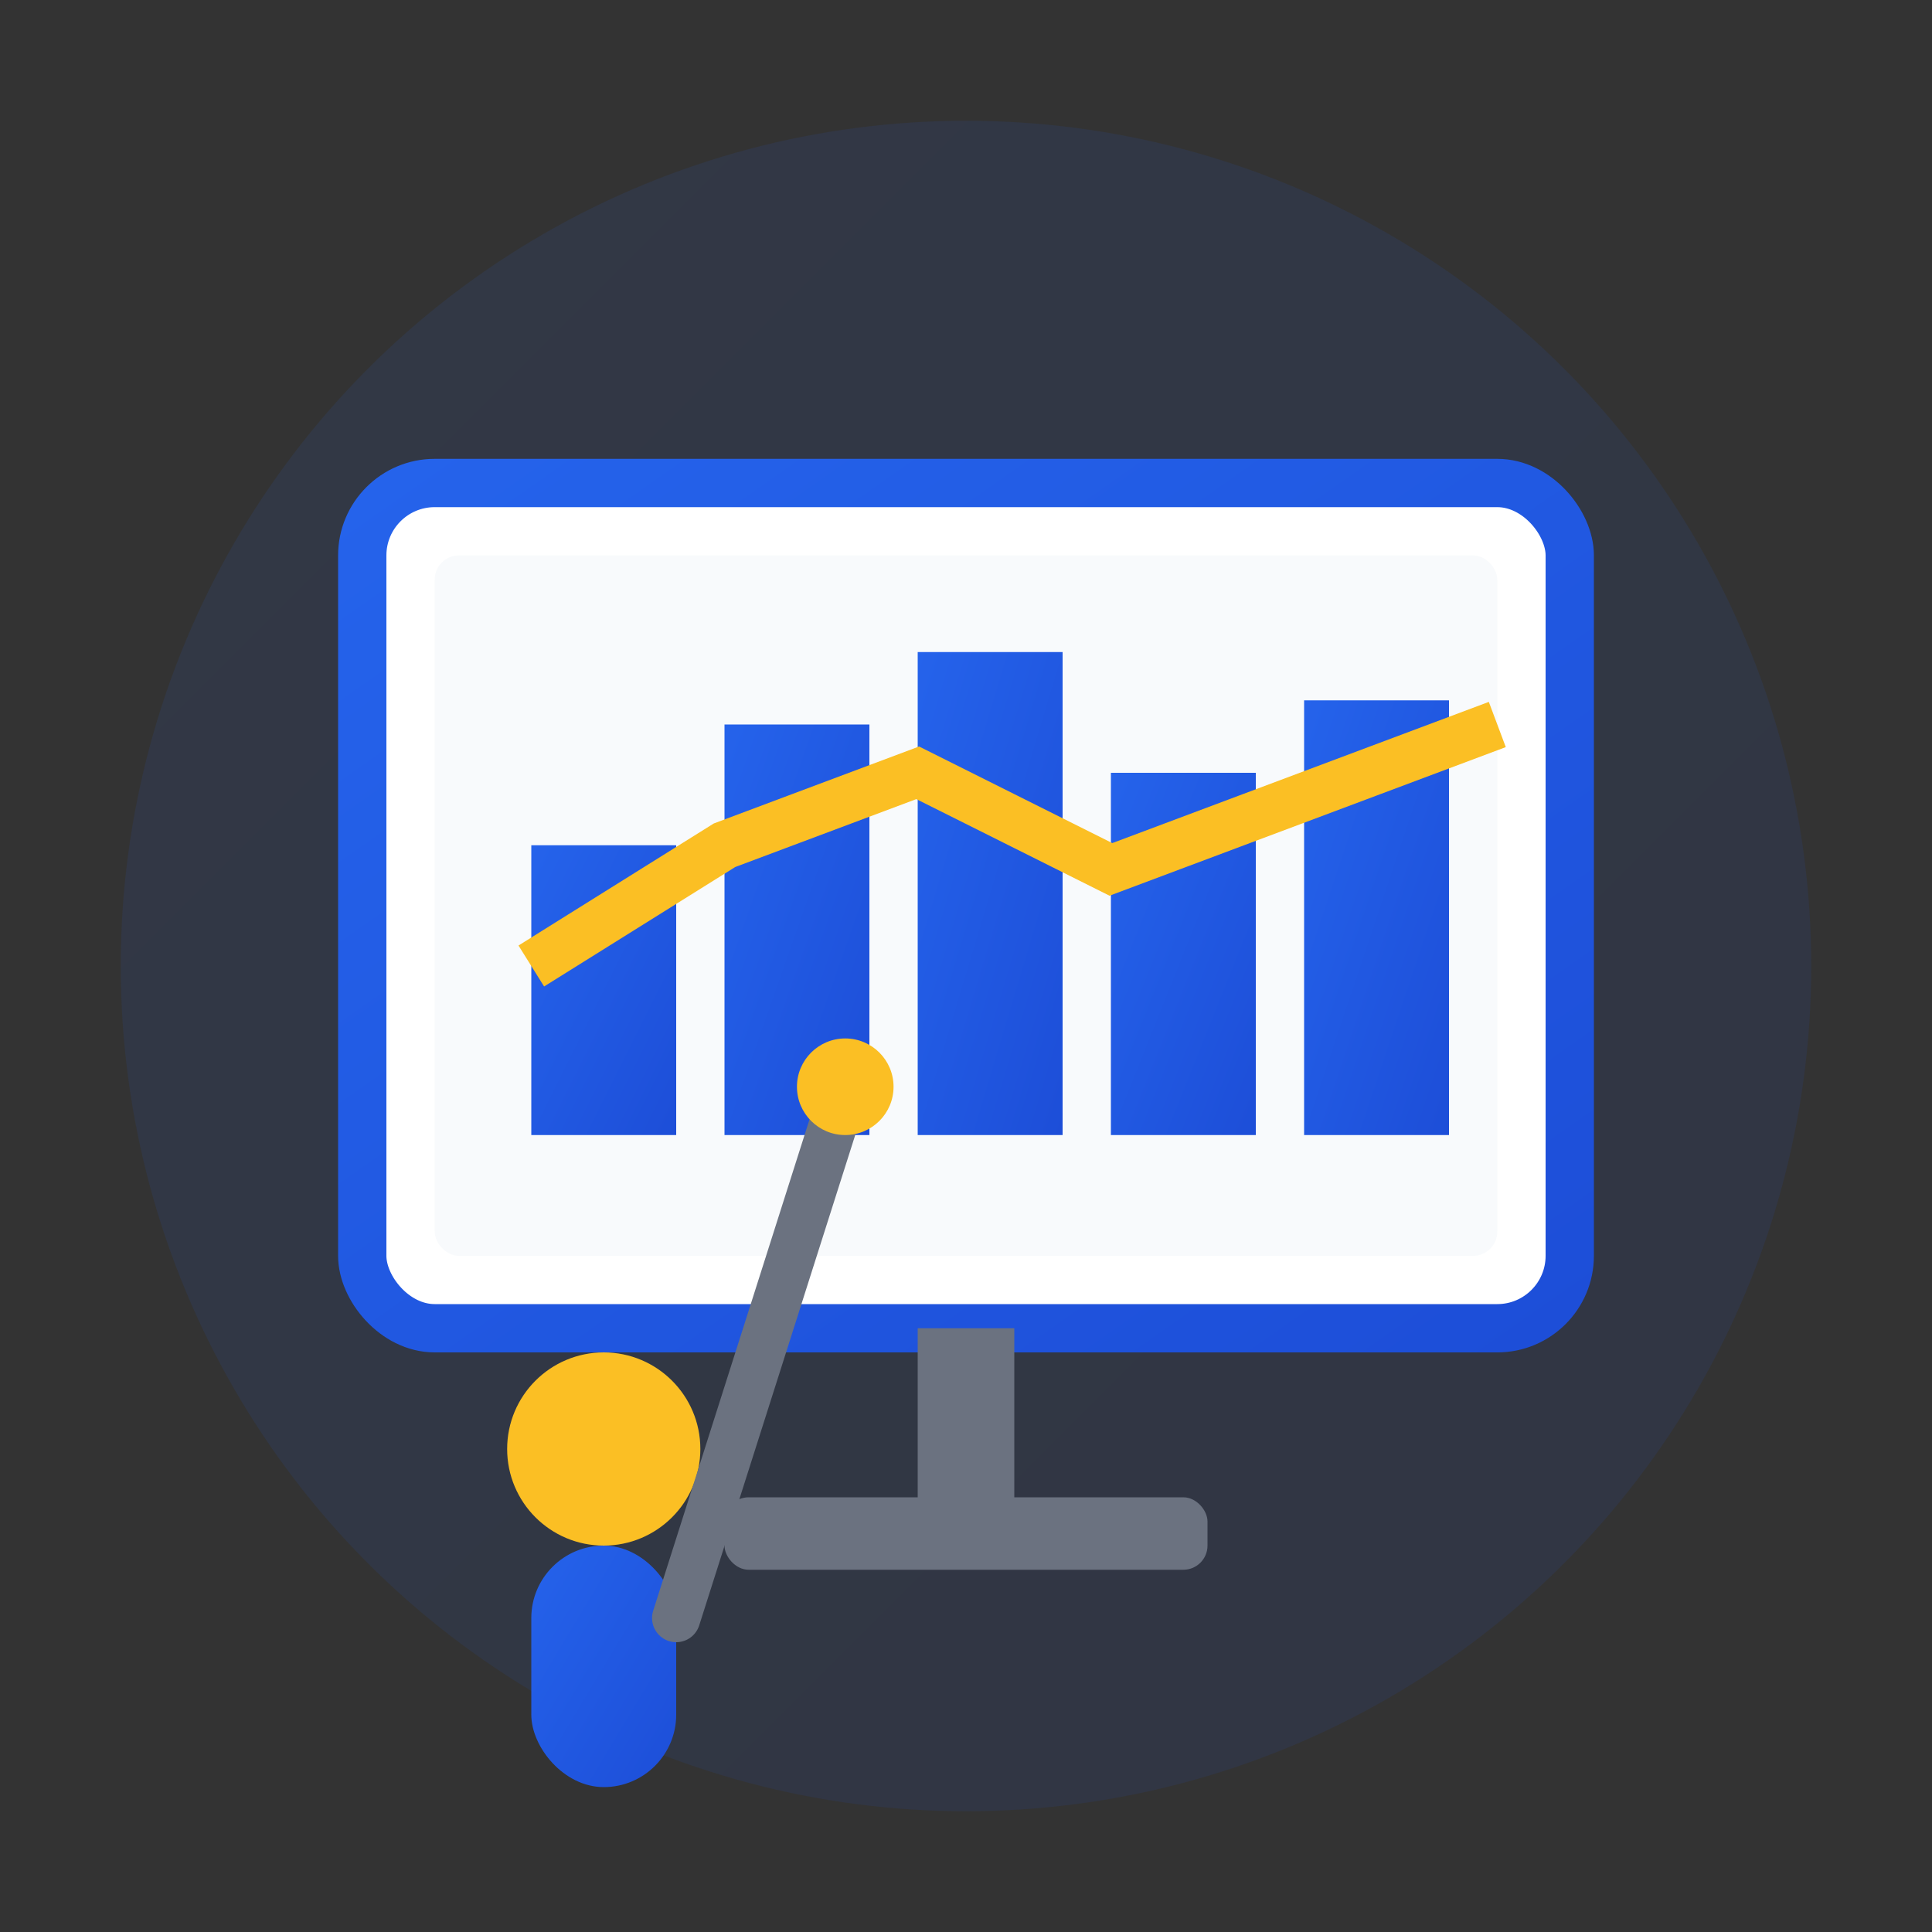 <svg width="80" height="80" viewBox="0 0 80 80" fill="none" xmlns="http://www.w3.org/2000/svg">
  <rect x="0" y="0" width="80" height="80" fill="#333333" stroke="none"/>
  <defs>
    <linearGradient id="serviceGradient2" x1="0%" y1="0%" x2="100%" y2="100%">
      <stop offset="0%" style="stop-color:#2563eb"/>
      <stop offset="100%" style="stop-color:#1d4ed8"/>
    </linearGradient>
  </defs>
  
  <!-- Background circle -->
  <circle cx="40" cy="40" r="35" fill="url(#serviceGradient2)" opacity="0.1"/>
  
  <!-- Screen/Presentation board -->
  <rect x="15" y="20" width="50" height="35" rx="3" fill="white" stroke="url(#serviceGradient2)" stroke-width="2"/>
  <rect x="18" y="23" width="44" height="29" rx="1" fill="#f8fafc"/>
  
  <!-- Chart/Graph on screen -->
  <rect x="22" y="35" width="6" height="12" fill="url(#serviceGradient2)"/>
  <rect x="30" y="30" width="6" height="17" fill="url(#serviceGradient2)"/>
  <rect x="38" y="27" width="6" height="20" fill="url(#serviceGradient2)"/>
  <rect x="46" y="32" width="6" height="15" fill="url(#serviceGradient2)"/>
  <rect x="54" y="29" width="6" height="18" fill="url(#serviceGradient2)"/>
  
  <!-- Trend line -->
  <path d="M22 40 L30 35 L38 32 L46 36 L54 33 L62 30" stroke="#fbbf24" stroke-width="2" fill="none"/>
  
  <!-- Screen stand -->
  <rect x="38" y="55" width="4" height="8" fill="#6b7280"/>
  <rect x="30" y="62" width="20" height="3" rx="1" fill="#6b7280"/>
  
  <!-- Presenter figure (simplified) -->
  <circle cx="25" cy="60" r="4" fill="#fbbf24"/>
  <rect x="22" y="64" width="6" height="10" rx="3" fill="url(#serviceGradient2)"/>
  
  <!-- Pointer -->
  <line x1="28" y1="67" x2="35" y2="45" stroke="#6b7280" stroke-width="2" stroke-linecap="round"/>
  <circle cx="35" cy="45" r="2" fill="#fbbf24"/>
</svg>
